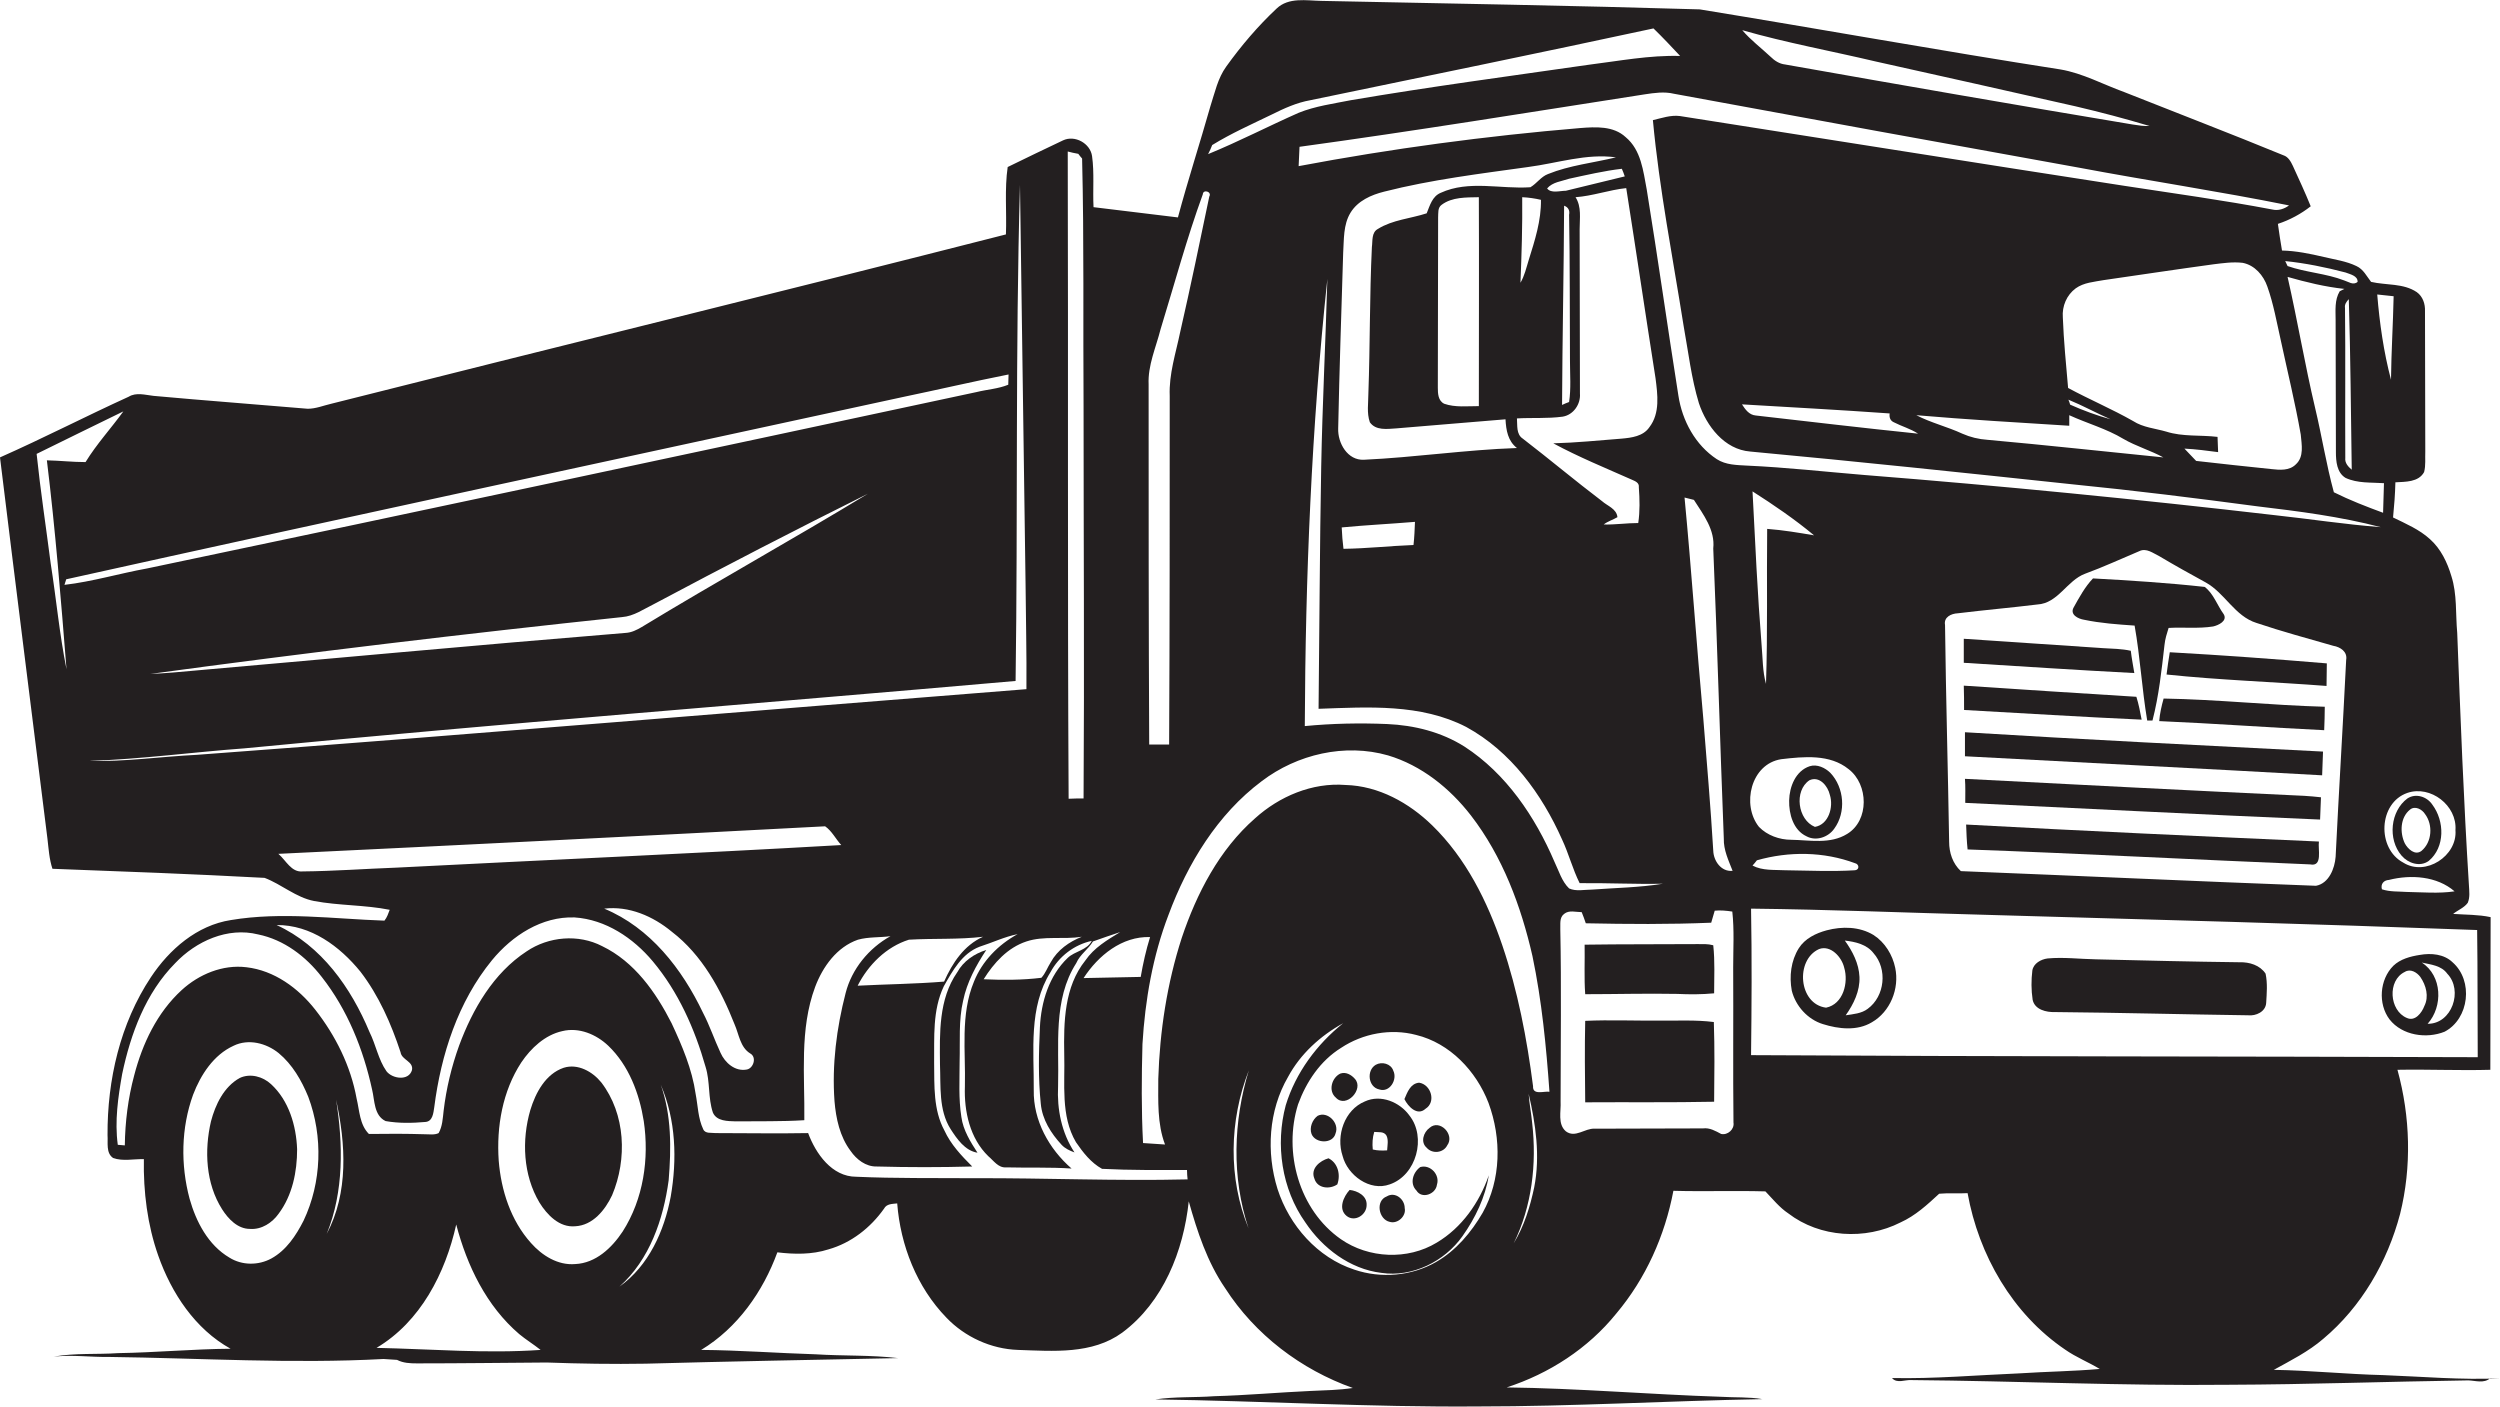<?xml version="1.0" encoding="utf-8"?>
<!-- Generator: Adobe Illustrator 19.2.0, SVG Export Plug-In . SVG Version: 6.00 Build 0)  -->
<svg version="1.1" id="Layer_1" xmlns="http://www.w3.org/2000/svg" xmlns:xlink="http://www.w3.org/1999/xlink" x="0px" y="0px"
	 viewBox="0 0 853.2 480.2" enable-background="new 0 0 853.2 480.2" xml:space="preserve">
<g>
	<path fill="#231F20" d="M813.4,469.3c-12.5-0.3-24.9-1.6-37.4-1.8c5.8-3.2,11.8-6.2,16.9-10.6c13-10.9,21.9-26.3,26.2-42.6
		c4-16.1,3.5-33.2-0.9-49.2c10.6-0.2,21.1,0.3,31.7,0c0.1-17.4,0-34.7,0.1-52.1c-4.2-0.9-8.5-0.8-12.8-1.1c1.6-1.3,3.8-2.1,5-3.8
		c0.8-1.9,0.5-3.9,0.4-5.9c-1.8-28.7-2.9-57.4-4-86.2c-0.6-6.5,0-13.2-2-19.4c-1.4-4.7-3.6-9.3-7.3-12.6c-3.6-3.3-8.3-5.3-12.6-7.4
		c0.4-4,0.7-8,0.8-12c3.4-0.2,7.9,0,9.8-3.5c0.6-2.3,0.3-4.7,0.4-7c-0.1-16,0-32-0.1-47.9c0.1-2.4-0.7-5-2.8-6.5
		c-4.6-3.1-10.4-2.3-15.6-3.5c-1.5-1.9-2.6-4.3-5-5.4c-3.5-1.7-7.4-2.2-11.1-3.1c-4.7-1.1-9.5-2.1-14.3-2.2c-0.5-3-1-6.1-1.4-9.1
		c4-1.3,7.9-3.4,11.2-6c-1.9-4.7-4-9.2-6.1-13.8c-0.7-1.5-1.6-3.1-3.2-3.6c-18-7.4-36.3-14.4-54.4-21.6c-7.2-2.6-14.1-6.4-21.7-7.7
		c-41.1-6.4-82-13.8-123.1-20.5c-43.1-1.3-86.1-2-129.2-2.9c-5.1-0.1-11.1-1.3-15.2,2.6c-6.4,6-12.1,12.7-17.2,19.8
		c-2.9,4-3.9,8.9-5.4,13.5c-3.6,12.7-7.7,25.3-11.1,38c-9.6-1.1-19.2-2.4-28.8-3.5c-0.3-5.8,0.3-11.7-0.5-17.4
		c-0.6-4.4-5.9-7.3-9.9-5.4c-6.3,3-12.6,6-18.9,9.1c-1.1,7.5-0.3,15.3-0.6,23c-76.7,19.6-153.6,38.4-230.3,57.8
		c-2.6,0.6-5.2,1.7-8,1.7c-17.5-1.5-35.1-2.8-52.6-4.4c-2.8-0.3-5.9-1.3-8.5,0.3C29.4,142,14.9,149.5,0,156.1
		c5.3,43.4,10.8,86.8,16.2,130.2c0.4,3.4,0.6,6.9,1.7,10.2c24.1,0.9,48.3,1.8,72.4,3.1c5.8,2.2,10.7,6.7,16.9,7.9
		c8.5,1.6,17.3,1.3,25.8,3c-0.5,1.3-0.9,2.6-1.8,3.7c-17.4-0.6-35.1-3.1-52.4-0.2c-11.6,1.8-21,10-27.3,19.5
		c-10.5,15.8-14.9,35.1-14.8,53.9c0.2,2.6-0.6,6.1,1.9,7.8c3.3,1.2,7,0.3,10.5,0.4c-0.2,11.1,1.2,22.4,4.9,32.9
		c4.5,12.8,12.6,25.1,24.7,31.8c-12.8,0.1-25.6,1.3-38.4,1.5c-7.3,0.5-14.7-0.1-22,1.2c6.3-0.7,12.7,0.2,19,0.1
		c31.2,0.4,62.4,2.4,93.6,0.7c1.5,0.1,3.1,0.2,4.6,0.3c2.1,1.1,4.5,1.2,6.8,1.2c14.8,0,29.5-0.2,44.3-0.3
		c11.2,0.4,22.5,0.6,33.8,0.4c28.7-0.8,57.4-1.3,86.1-1.9c-9.3-1.1-18.7-0.7-28.1-1.3c-13-0.4-26.1-1.4-39.1-1.5
		c12.4-7.5,21.1-19.9,26-33.3c5.8,0.7,11.8,0.8,17.4-1c7.8-2.2,14.4-7.4,19-13.9c0.9-1.7,2.8-1.6,4.5-1.8c1.1,14.3,6.7,28.6,16.8,39
		c6.3,6.6,15.3,10.7,24.4,11c12,0.4,25.3,1.6,35.6-5.9c14-10.4,20.9-27.9,22.7-44.8c2.9,10.3,6.3,20.7,12.4,29.6
		c10.2,15.9,25.9,27.8,43.6,34.1c-4.7,0.7-9.5,0.8-14.3,1c-11,0.5-22,1.5-33,1.8c-6.7,0.5-13.4,0.1-20.1,1.1
		c36.7,0.5,73.4,2.7,110.1,2.4c32.4,0,64.7-1.9,97.1-2.5c-4.7-0.8-9.4-0.5-14.1-0.8c-24.4-0.8-48.8-2.9-73.2-3.2
		c14.5-4.7,27.8-13.3,37.4-25.2c10.1-12,16.6-26.6,19.5-41.9c10.4,0.3,20.9-0.1,31.4,0.2c2.5,2.6,4.8,5.5,7.8,7.5
		c10.8,8.3,26.3,9.2,38.3,3.1c5.1-2.3,9.2-6.1,13.2-9.8c3.2-0.3,6.5,0,9.7-0.2c3.8,21.1,15.3,41.2,33.3,53.4c3.7,2.6,8,4.3,11.8,6.6
		c-9.1,0.8-18.2,0.9-27.3,1.5c-14.5,0.6-29.1,1.9-43.6,1.6c1.7,2,4.5,0.5,6.7,0.7c36,0.3,72.1,2,108.1,1.6
		c27.3-0.1,54.6-1.1,81.9-1.5c2.5,0.1,5.3,1.1,7.4-0.7c1.2,0,2.3,0,3.5,0C840,471,826.7,469.8,813.4,469.3z M821.3,304.4
		c-2.8-0.2-5.7,0-8.4-0.9c-0.5-1.8,0.6-3.1,2.4-3.2c7.5-1.9,16.4-1.3,22.4,3.9C832.3,305,826.7,304.5,821.3,304.4z M821.6,270.6
		c7.9-2.7,17,4.3,16.4,12.7c0.7,8.8-10.2,15.9-17.8,11.1C811.1,289.6,811.7,274,821.6,270.6z M816.9,101.1c-0.2,9.5-0.8,19-0.9,28.5
		c-2.5-9.5-3.9-19.3-4.7-29.1C813.1,100.7,815,100.9,816.9,101.1z M813.6,164.9c-0.1,3.4-0.2,6.7-0.3,10.1c-5.7-2.1-11.4-4.3-16.8-7
		c-2.6-9.5-4.1-19.2-6.4-28.8c-3.5-14.8-6-29.8-9.4-44.7c6.3,1.8,12.8,3.4,19.4,4.1c-0.4,0.2-1.2,0.6-1.6,0.8
		c-1.8,3-1.4,6.5-1.4,9.8c0.1,15,0,30.1,0.1,45.1c0,3.1,0.3,7,3.3,8.8C804.6,165,809.2,164.6,813.6,164.9z M800.3,105.1
		c-0.2-1.2,0.5-2.2,1.3-3c0.6,19.4,0.7,38.8,1,58.2c-1.2-1-2.4-2.3-2.2-4C800.3,139.3,800.5,122.2,800.3,105.1z M800.5,93
		c1.5,0.6,4.2,1.1,4.1,3.2c-1.5,1.3-3.2-0.1-4.6-0.5c-6.2-2.4-13-2.7-19.3-4.9c-0.2-0.4-0.6-1.3-0.8-1.7
		C786.7,89.8,793.7,91.2,800.5,93z M778.4,116.2c2.3,10.7,4.9,21.3,6.8,32.1c0.3,3.4,1.2,7.6-1.7,10.2c-2.2,2.2-5.5,1.9-8.2,1.6
		c-8.6-0.9-17.2-1.8-25.8-2.8c-1.3-1.4-2.7-2.8-4-4.2c3.9,0.2,7.7,0.7,11.5,1.2c-0.1-1.7-0.1-3.5-0.2-5.2c-5.8-0.7-11.9,0-17.5-1.8
		c-3.8-1.1-7.9-1.4-11.3-3.6c-7.2-4.1-15-7.4-22.2-11.3c-0.7-8-1.5-16.1-1.8-24.1c-0.3-3.8,1.3-7.6,4.4-9.9c2.8-2,6.3-2.2,9.5-2.8
		c12.5-1.8,25-3.7,37.5-5.4c3.3-0.4,6.6-0.9,10-0.5c4.1,0.8,7.1,4.3,8.4,8.1C775.9,103.7,777,110,778.4,116.2z M646.3,144.1
		c2.7,1.4,5.7,2.2,8.3,3.9c-18.5-1.9-37-4.1-55.4-6.2c-2.3-0.2-3.6-2.1-4.7-3.8c16.8,1,33.6,1.9,50.4,3.1
		C644.7,142.6,645.2,143.6,646.3,144.1z M654,141.7c17.4,1.5,34.8,2.5,52.2,3.6c0-0.9,0-2.7,0-3.6c6.1,2.8,12.7,4.6,18.5,8.1
		c4.3,2.5,9.2,3.9,13.6,6.3c-20-2-40-4.2-60-6c-3-0.2-5.9-0.9-8.6-2.1C664.5,145.6,659,144.3,654,141.7z M705.9,136.4
		c4.9,2,9.6,4.6,14.4,6.7c-4.7-1.3-9.3-3-13.8-5C706.4,137.7,706.1,136.8,705.9,136.4z M640.2,21c22.7,5,45.5,10.2,68.2,15.3
		c8.5,2,16.9,4.2,25.2,6.7c-1.9,0.1-3.8-0.2-5.7-0.5c-39.6-6.6-79.2-13.5-118.7-20.5c-1.9-0.2-3.6-1.3-4.9-2.6
		c-3.2-3-6.8-5.7-9.7-9.1C609.6,14.6,625,17.4,640.2,21z M413.7,49.5c6.5-4,13.5-7.1,20.3-10.4c4.2-2.1,8.6-4.1,13.2-4.9
		c39.1-8.1,78.1-16.1,117.1-24.5c3.1,3,6.1,6.2,9.1,9.4c-10.5-0.3-20.8,1.7-31.2,3c-27.1,3.9-54.2,7.5-81.2,12.1
		c-6,1.2-12.1,2-17.8,4.3c-10.4,4.6-20.4,9.8-30.9,14.1C412.9,51.5,413.3,50.5,413.7,49.5z M396.1,112.3c4.7-15.3,8.9-30.9,14.4-46
		c0.1-1.8,3.2-0.9,2.2,0.8c-3.2,15.4-6.4,30.8-9.9,46.1c-1.5,7.3-3.9,14.4-3.6,21.9c0,39.7,0,79.3-0.2,119c-2.3,0-4.5,0-6.8,0
		c-0.2-41-0.2-81.9-0.2-122.9C391.7,124.7,394.5,118.6,396.1,112.3z M392.5,319.8c-1.4,4.5-2.4,9-3.2,13.6c-6.5,0.2-13,0.2-19.5,0.4
		C374.8,326.1,382.9,319.5,392.5,319.8z M368,52.5c0.3,0.4,0.9,1.2,1.3,1.6c0.7,28.3,0.3,56.7,0.5,85c0,44.5,0.3,88.9,0,133.4
		c-1.7,0-3.4,0-5.1,0.1c-0.4-73.6-0.1-147.3-0.3-220.9C365.5,52,366.8,52.3,368,52.5z M369.2,319.7c-4.3,1.7-8.3,4.5-10.6,8.7
		c-1.1,1.7-1.8,3.8-3.2,5.3c-6.5,0.8-13.2,0.8-19.7,0.5c3.5-5.6,8.2-10.8,14.6-12.9C356.3,319.3,362.9,320.7,369.2,319.7z
		 M308.1,135.5c12-2.5,24-5.3,36.1-7.7c0,0.9-0.1,2.6-0.1,3.5c-3.4,1.4-7.2,1.6-10.8,2.5C239,154,144.6,174.2,50.2,194
		c-9.4,1.7-18.7,4.5-28.2,5.6c0.1-0.5,0.5-1.4,0.6-1.9C117.7,176.6,212.9,156.2,308.1,135.5z M296.2,168.5
		C270.7,184,244.5,198.5,219,214c-1.7,1-3.5,1.9-5.5,2c-51.5,4.2-102.8,9-154.3,13.5c-2.6,0.2-5.3,0.4-7.9,0.5
		c53.6-7.3,107.3-13.7,161-19.4c4-0.3,7.3-2.7,10.8-4.4C247.3,193.3,271.7,180.7,296.2,168.5z M17.3,192.3
		c-1.6-12.5-3.5-24.9-4.8-37.4c9.9-4.9,19.8-9.7,29.6-14.5c-4.2,5.8-9.1,11.1-12.9,17.3c-4.4,0-8.8-0.5-13.2-0.6
		c2.9,23.7,4.8,47.5,6.7,71.3C20.3,216.5,19.2,204.3,17.3,192.3z M67.3,257.6c-12.3,0.6-24.6,2.4-37,2.1c17.8-0.6,35.4-3,53.1-4.3
		c87.7-8.5,175.5-15.3,263.2-23c0.8-56.4-0.1-112.9,1.5-169.3c0.7,45.3,1.2,90.7,1.9,136c0.1,12,0.4,24.1,0.3,36.1
		C256,242.6,161.7,250.6,67.3,257.6z M335.5,319.7c-6.5,2.9-10.5,9-13.3,15.3c-9.8,0.8-19.7,0.9-29.5,1.4
		c3.6-7.1,9.8-13.3,17.5-15.7C318.6,320.2,327.1,320.7,335.5,319.7z M103.3,297.4c-3.9,0.4-5.7-3.8-8.3-6
		c62.2-3,124.4-6.1,186.6-9.4c2.3,1.6,3.6,4.3,5.5,6.4c-50.5,2.9-101.1,5.1-151.7,7.7C124.6,296.5,114,297.3,103.3,297.4z
		 M254.9,365c-4,0.8-7.5-2.3-9-5.7c-2.1-4.5-3.7-9.3-6-13.7c-7.1-14.9-18-29-33.7-35.5c8.5-1,16.7,2.6,23.1,7.9
		c10.3,7.9,16.7,19.7,21.4,31.6c1.5,3.4,1.9,7.8,5.3,9.9C258.4,360.8,257.1,364.6,254.9,365z M123,331.6
		c6.3,8.2,10.5,17.8,13.7,27.5c0.4,2.7,4.5,3.1,3.9,6.1c-1.1,3.8-6.7,3-8.7,0.4c-2.8-4-3.6-9-5.8-13.4
		c-6.3-15.1-16.4-29.5-31.7-36.5C106.1,315.6,116,323,123,331.6z M103.6,416.6c-2.6,5.1-5.9,10.1-11,12.9c-4.4,2.4-10,2.4-14.3-0.3
		c-7.3-4.3-11.4-12.3-13.6-20.1c-3.1-11.6-2.9-24.2,1.2-35.5c2.6-6.8,7-13.6,13.8-16.7c5.1-2.5,11.2-0.9,15.4,2.5
		c4.7,3.9,7.8,9.3,10.1,14.9C110.3,387.9,109.8,403.5,103.6,416.6z M111.5,421.1c5.9-14.5,5.6-30.7,3.2-45.8
		C118,390.4,119,407,111.5,421.1z M128.5,460c15-8.9,23.5-25.5,27.2-42.1c3.7,14.1,10.3,27.8,21.5,37.4c2.3,1.9,4.9,3.5,7.3,5.4
		C165.8,462,147.2,460.4,128.5,460z M196.3,431.4c-5.9,0.5-11.3-2.9-15.1-7.2c-6.9-7.7-10.2-18-11-28.1c-0.8-11.6,1.3-23.7,7.7-33.5
		c3.3-4.9,8.1-9.4,14-10.7c5.7-1.4,11.6,1.1,15.7,5c7,6.7,10.6,16.3,12.1,25.7c1.9,12.8-0.1,26.6-7.2,37.7
		C208.8,425.9,203.3,431.1,196.3,431.4z M228.9,408.4c-2.2,11.7-7.5,23.6-17.5,30.7c10.3-9.2,15-23,16.8-36.3
		c0.9-10.9,1-22.2-2.7-32.6C230.7,382.2,231.1,395.7,228.9,408.4z M332.3,402.1c-13.4-0.1-26.7,0.1-40.1-0.5
		c-8.3,0-13.8-7.9-16.4-14.9c-10.5,0.2-21,0-31.6,0c-1.4-0.2-3.5,0.3-4.2-1.3c-1.8-3.8-1.8-8-2.6-12.1c-1.2-8.4-4.6-16.4-8.2-24.1
		c-5.4-10.6-12.7-21-23.7-26.3c-8.1-4.2-18.3-3.3-25.8,1.8c-11.3,7.4-18.4,19.7-23,32.1c-2.6,7.2-4.4,14.7-5.3,22.3
		c-0.3,2.6-0.4,5.3-1.7,7.6c-1.4,0.7-3.1,0.4-4.6,0.4c-6.4-0.2-12.8-0.2-19.2-0.1c-3.2-3.2-3.2-8-4.2-12.1
		c-2-11.1-7.2-21.5-14.1-30.3c-5.8-7.4-14-13.4-23.5-14.5c-8.1-1-16.2,2.4-22.1,7.8c-8.4,7.7-13.4,18.3-16.2,29.1
		c-2.1,7.8-3.1,15.9-3.2,23.9c-0.6,0-1.8-0.2-2.4-0.2c-1.1-8.1,0.1-16.3,1.5-24.2c2.9-13.7,8-27.6,18.1-37.8
		c7.1-7.5,17.9-12.4,28.3-9.8c8.8,1.8,16.3,7.5,21.7,14.5c8.8,11.2,14.2,24.7,17.2,38.5c0.9,3.7,0.6,8.8,4.6,10.7
		c4.5,0.8,9.1,0.7,13.6,0.3c2.5-0.2,2.7-3.1,3-5c2.3-18,8.1-36,19.7-50.2c6.9-8.4,17-15,28.2-14.6c10.6,0.7,20,7,26.7,15
		c8.7,10.4,14.3,23,18,36c1.6,5.1,0.8,10.6,2.5,15.6c1.3,3,5.1,2.9,7.8,3c7.8-0.1,15.6,0.1,23.4-0.4c0.2-15.2-1.7-31,3.7-45.5
		c2.6-6.9,7.4-13.6,14.6-16.1c3.6-1,7.4-0.7,11.1-1.2c-7.4,4.1-13.2,11.2-15.3,19.4c-3.1,12-4.7,24.5-3.8,36.9
		c0.5,5.9,1.8,12.1,5.5,17c2,2.9,5.2,5.4,8.9,5.3c10.9,0.3,21.7,0.3,32.6,0c-3.7-3.7-7.3-7.5-9.5-12.3c-3.8-7-3.4-15.2-3.5-23
		c0.1-8.8-0.6-18,3.3-26.2c3-5.3,6.2-11.2,12.2-13.5c4.4-1.4,8.5-3.4,13-4.3c-6.6,3.6-12.1,9.2-14.9,16.2
		c-4.7,11.3-2.8,23.8-3.1,35.8c-0.3,8.5,1.7,17.7,8,23.8c1.8,1.5,3.4,4,6,3.8c7.5,0.2,15-0.1,22.4,0.4c-7.7-6.7-13.1-16.4-12.9-26.8
		c0.1-13.5-1.8-28.2,5.7-40.2c2.9-5.4,8.1-9.4,14.1-10.7c-1.6,3.2-5.8,3.5-8.2,5.8c-6.4,6.1-9.1,15.1-9.5,23.7
		c-0.4,8.7-0.6,17.4,0.3,26.1c0.5,5.4,3.5,10.1,7.1,14c1.2,1.3,2.8,2,4.4,2.6c-4.4-6.7-6-14.7-5.6-22.6c0.4-14-1.8-29.5,6.2-42
		c1.3-3,4.1-4.7,5.7-7.4c3.1-1.1,6.2-2.2,9.3-3.2c-4.4,2.7-8.9,5.3-11.9,9.7c-7.2,9-7.4,21-7.2,32c0.3,10-1.3,21,4,30
		c2.4,3.5,5.1,7,8.9,9.1c9.6,0.5,19.3,0.4,29,0.4c0,1.1,0.1,2.2,0.2,3.2C381,403.1,356.7,402,332.3,402.1z M426.1,419.2
		c-7-17.1-6.6-36.8,0.1-53.9C420.9,382.7,420.3,401.8,426.1,419.2z M506,413.9c-3.9,6.7-9.1,12.9-15.9,16.8
		c-8.3,4.8-18.8,5.7-27.9,2.6c-12.6-4.1-22.2-15.1-26.2-27.5c-3.9-12.5-3.1-26.8,3.6-38.3c4.2-7.8,11-14,18.8-18.3
		c-9,7.2-16.2,16.9-19.6,28c-3.6,13.4-1.4,28.6,6.7,40c5.9,8.8,15.2,15.9,25.9,17.2c10.6,1.6,21.6-3.9,27.7-12.5
		c4.4-6.2,7.8-13.3,9-20.8c-3.2,9.3-9.2,17.9-17.8,23c-9.9,6-23.2,5.4-32.7-1.2c-14.3-10-19.7-29.7-14.6-46
		c2.8-7.7,7.6-14.9,14.7-19.3c7.4-4.9,16.9-6.7,25.6-4.4c11.5,2.8,20.5,12.3,24.7,23.2C512.5,388.6,512.3,402.6,506,413.9z
		 M523.6,405.2c-1.4,6.6-3.4,13.2-7,19.1c6.2-12.6,7.9-27.1,6.3-41c-0.3-3.4-1-6.7-1.2-10C524.1,383.6,525.7,394.5,523.6,405.2z
		 M523.2,370.7c-2.1-16.3-5.2-32.5-10.5-48.1c-5.1-15-12.4-29.7-23.9-40.9c-7.9-7.7-18.3-13.5-29.6-13.8
		c-11.4-0.9-22.6,3.9-30.9,11.4c-12.2,10.7-19.9,25.6-25,40.8c-5,15.5-7.5,31.8-8,48.1c0,7.5-0.4,15.3,2.3,22.4
		c-2.5-0.2-5-0.3-7.5-0.5c-0.6-11.3-0.5-22.6-0.2-33.8c0.9-15,3.5-30,8.9-44.1c6.5-17.5,16.7-34.3,31.8-45.6
		c12.1-9.2,28.4-13,43.1-8.8c11.4,3.4,21.1,11.2,28.3,20.5c10.8,14,17.1,30.9,21,48c3.2,15.3,4.7,30.8,5.8,46.3
		C527,372.3,523,373.9,523.2,370.7z M499.8,254.8c-7.9-5-17.2-7.3-26.4-7.7c-9.4-0.4-18.8-0.2-28.1,0.7c0.2-51,2.3-101.9,7.7-152.6
		c-0.6,21.3-1.7,42.7-2.1,64.1c-0.5,27.5-0.6,55.1-0.9,82.6c16.9-0.6,34.9-1.8,50.4,6.2c15.2,8.3,25.8,22.9,32.7,38.4
		c2.3,4.9,3.6,10.1,6,14.9c9.5-0.1,18.9,0.4,28.4,0.2c-8,1.3-16.1,1.4-24.2,2c-2.6,0-5.4,0.7-7.8-0.4c-2.5-2.4-3.5-6-5-9.1
		C523.9,278.7,514,264,499.8,254.8z M556.9,163.7c1.1,0.5,2.6,1,2.4,2.6c0.3,4.1,0.4,8.2-0.2,12.2c-3.9,0-7.8,0.6-11.8,0.5
		c1.4-1.1,3.2-1.6,4.7-2.5c-0.3-2.9-3.4-3.8-5.3-5.5c-9.1-6.9-17.9-14.3-27-21.3c-2.3-1.5-1.8-4.5-2-6.9c5.2-0.3,10.4,0.1,15.6-0.6
		c3.7-0.6,6.2-4.3,5.9-7.9c-0.1-18.7,0-37.4-0.1-56.1c0-3.7,0.7-7.6-1.4-10.9c5.8-0.4,11.5-2.5,17.3-3.1c3.4,21.6,6.6,43.3,10,64.9
		c0.7,5.5,1.6,11.9-2.1,16.7c-2.1,3.1-6.1,3.6-9.5,3.9c-7.7,0.6-15.5,1.4-23.3,1.6C538.8,156,547.9,159.7,556.9,163.7z M519.5,67.3
		c2.1,0.1,4.3,0.4,6.4,0.9c0.1,7.1-2.1,13.9-4.2,20.6c-0.8,2.6-1.4,5.3-2.8,7.7C519.3,86.8,519.6,77,519.5,67.3z M535.8,123.2
		c0,4.7,0.4,9.4-0.3,14c-0.6,0.2-1.8,0.7-2.4,1c0.1-22.7,0.6-45.4,0.7-68c1.4,0.5,2,1.6,1.7,3.1C535.8,89.9,535.7,106.6,535.8,123.2
		z M534.4,65.1c-2,0-5.1,1-6.4-0.8c1.9-2.2,4.9-2.4,7.5-3.3c6-1.3,12-2.7,18-3.4c0.3,0.6,0.8,2,1,2.6
		C547.8,61.8,541.1,63.5,534.4,65.1z M528.3,59.4c-2.4,0.9-3.8,3.2-6,4.5c-10.2,0.7-21-2.5-30.6,1.9c-2.9,1.2-3.7,4.3-4.8,7
		c-5.5,1.8-11.6,2.2-16.6,5.3c-2.3,1.2-1.8,4.1-2.1,6.2c-0.8,16.7-0.6,33.3-1.2,50c0,3.3-0.6,6.6,0.5,9.8c2,2.9,5.9,2.3,9,2.1
		c12.4-1.1,24.8-2,37.3-3.1c0.2,3.7,0.8,7.4,3.9,9.8c-17.5,0.6-34.8,3.2-52.2,4c-5.6,0.3-9-5.7-8.8-10.7c0.4-20,1.1-40,1.7-59.9
		c0.3-4.6,0-9.6,2.5-13.7c2.5-4.1,7.1-6.1,11.5-7.2c16.1-4.1,32.7-6.1,49.1-8.4c10-1.3,19.9-4.7,30-3.3
		C543.7,55.6,535.7,56.4,528.3,59.4z M504.7,138.6c-3.9,0-8.1,0.5-11.8-0.8c-2.1-1-2.2-3.5-2.2-5.5c0-19.4,0.1-38.8,0.1-58.1
		c0.1-1.5-0.2-3.3,1.2-4.3c3.6-2.7,8.4-2.5,12.7-2.6C504.8,91,504.7,114.8,504.7,138.6z M482.9,178.1c-0.1,2.6-0.2,5.2-0.5,7.9
		c-8,0.3-15.9,1.2-23.9,1.3c-0.3-2.4-0.5-4.8-0.6-7.3C466.2,179.2,474.5,178.8,482.9,178.1z M587.4,387c-1.9-1-3.9-2.2-6.2-1.9
		c-12.3,0.1-24.7,0-37,0.1c-3.3-0.2-6.6,3.3-9.8,0.9c-2.9-2.5-1.6-6.8-1.8-10.2c0-19.6,0.3-39.1-0.1-58.7c0.1-1.8-0.4-4,1.3-5.3
		c1.7-1.4,4-0.6,6-0.6c0.5,1.3,1,2.5,1.4,3.8c14.2,0.3,28.5,0.4,42.8-0.2c0.4-1.4,0.8-2.7,1.2-4.1c2-0.2,4,0,6,0.3
		c0.7,6.3,0.3,12.7,0.3,19c0.1,17.6-0.1,35.3,0.1,53C592,385.4,589.6,387.5,587.4,387z M588.3,286.2c-0.1,3.9,1.6,7.4,3,11
		c-3.9,0.4-6.5-3.4-6.6-6.9c-0.9-15.1-2.2-30.1-3.4-45.1c-2.3-25.1-4-50.3-6.4-75.4c0.8,0.2,2.4,0.6,3.2,0.8
		c3.2,5,7.3,10.3,6.6,16.6C586.1,220.2,587,253.2,588.3,286.2z M585.9,156.7c-7.3-4.8-11.8-13.1-13.1-21.7
		c-3.7-23.4-7-46.9-10.8-70.3c-1.2-6.3-1.9-13.5-7.2-17.9c-4.2-3.9-10.3-3.5-15.5-3.1c-32.2,2.7-64.3,7-96.1,13
		c0.1-2.2,0.2-4.4,0.3-6.6c39.4-5.4,78.6-11.8,117.8-17.9c3.3-0.5,6.7-1,10-0.2c46,8.5,92.1,16.9,138.1,25.2
		c23.9,4.5,48,8.1,71.8,12.9c-1.6,1.2-3.7,1.9-5.7,1.4c-16.8-3.2-33.7-5.5-50.6-8.1c-50.6-7.8-101.1-15.9-151.6-23.8
		c-3.1-0.4-6.2,0.7-9.2,1.4c2.2,23.6,6.8,46.9,10.5,70.3c1.6,8.8,2.6,17.7,5.2,26.3c2.6,7.8,8.7,15.8,17.5,16.5
		c36.7,3.4,73.4,7.3,110.1,11.2c21.1,2.1,42,4.7,63,7.5c14.2,1.7,28.3,3.5,42.1,7.1c-12.1-0.9-24.2-2.8-36.3-4.1
		c-46.6-5.4-93.2-10-140-13.7c-13.3-1.1-26.7-2.6-40-3.2C592.7,158.7,589,158.7,585.9,156.7z M800.7,225.2
		c-1.1,22.4-2.5,44.8-3.6,67.2c-0.3,4-2.3,9.1-6.7,9.9c-40.4-1.5-80.8-3.4-121.2-5c-2.8-2.6-4-6.3-4-10c-0.4-24.7-1.1-49.3-1.4-74
		c-0.5-2.7,2.1-3.9,4.4-4c9-1.1,18.1-1.9,27.1-3c7.1-0.4,10.1-8.2,16.3-10.5c6.3-2.3,12.3-5.1,18.5-7.7c2.4-1.2,4.7,0.7,6.8,1.7
		c5.2,3.1,10.6,6.1,15.9,9c6.5,3.6,9.9,11.5,17.3,13.8c8.6,2.9,17.5,5.3,26.2,7.8C798.7,220.8,801.2,222.4,800.7,225.2z
		 M602.7,233.4c-1.2-4.3-1.1-8.8-1.5-13.2c-1.4-17.5-2.2-35-3.1-52.5c7.2,4.6,14.4,9.5,21,15c-5.3-0.9-10.6-1.8-16-2.2
		C602.9,198.1,603.3,215.7,602.7,233.4z M607.9,259.1c7.7-0.9,16.6-1.8,23,3.4c6.8,5.2,7.1,17.5-0.5,22.1c-5.8,3.6-12.8,2.1-19.1,2
		c-4,0-8.2-1.5-11-4.4C594.3,274.7,597.5,260.7,607.9,259.1z M633.1,297c-7.9,0.5-15.9,0.1-23.9,0c-3.7-0.2-7.7,0.2-11.1-1.6
		c0.4-0.4,1.1-1.3,1.5-1.8c10.9-3.1,22.8-3,33.5,1C634.5,294.9,634.7,296.8,633.1,297z M597.6,360.1c0.2-16.7,0.3-33.3,0-50
		c26.6,0.3,53.1,1.4,79.7,2.1c56.1,1.6,112.1,3.1,168.1,5.2c0.2,14.5,0.1,28.9,0.2,43.4C762.9,360.5,680.3,360.6,597.6,360.1z"/>
	<path fill="#231F20" d="M711.2,211.5c5.7,1.2,11.5,1.6,17.3,2c1.9,10.7,2.5,21.7,4.3,32.4c0.5,0,1.4,0,1.8,0
		c2.2-8.5,3.1-17.1,4.1-25.8c0.2-2,0.8-3.9,1.4-5.8c5-0.3,10.2,0.3,15.2-0.5c1.8-0.4,5-1.9,3.6-4.2c-2.2-3-3.5-7.1-6.5-9.3
		c-12.7-1.4-25.4-2.2-38.1-2.9c-2.7,2.8-4.7,6.5-6.6,9.9C706.3,209.8,709.3,211.2,711.2,211.5z"/>
	<path fill="#231F20" d="M727.2,222.1c-3.1-0.7-6.3-0.7-9.5-0.9c-15.8-1-31.7-2.2-47.5-3.2c0,2.7,0,5.5,0,8.2
		c19.4,1.2,38.8,2.5,58.2,3.5C728,227.2,727.5,224.7,727.2,222.1z"/>
	<path fill="#231F20" d="M739.4,230.2c18.1,1.9,36.4,2.5,54.6,3.9c0-2.6,0.1-5.1,0.1-7.7c-17.9-1.5-35.7-2.8-53.6-3.8
		C740.1,225.1,739.7,227.7,739.4,230.2z"/>
	<path fill="#231F20" d="M729.1,237.8c-19.6-1.2-39.2-2.5-58.9-3.8c0.1,2.8,0.1,5.5,0.1,8.3c20.2,1.1,40.4,2.4,60.6,3.3
		C730.4,243,729.9,240.3,729.1,237.8z"/>
	<path fill="#231F20" d="M736.9,246.1c18.8,0.8,37.5,2.2,56.3,3.1c0.1-2.7,0.2-5.3,0.2-8c-18.3-0.5-36.7-2.5-55-2.8
		C737.7,240.9,737.1,243.5,736.9,246.1z"/>
	<path fill="#231F20" d="M670.6,258.1c40.6,2.2,81.3,4.2,121.9,6.5c0.1-2.7,0.2-5.4,0.3-8.1c-40.8-2.1-81.5-4.1-122.2-6.6
		C670.6,252.7,670.6,255.4,670.6,258.1z"/>
	<path fill="#231F20" d="M616.5,285.4c3.3,1.8,7.5,0.3,9.5-2.6c4.1-5.6,3.4-14-1.3-19c-1.8-1.8-4.6-3.1-7.1-2.3
		c-4.8,1.6-6.9,7-7,11.7C610.5,277.8,612,283.3,616.5,285.4z M617.5,266.3c3.4-1.6,6.3,1.9,7,5c1.3,4.1-0.4,10.1-5.1,10.9
		C613.5,279.8,612.2,269.9,617.5,266.3z"/>
	<path fill="#231F20" d="M670.6,265.8c0.2,2.7,0.1,5.5,0.1,8.2c40.4,1.9,80.7,4,121.1,5.7c0.1-2.5,0.2-5.1,0.3-7.6
		c-1.9-0.2-3.8-0.4-5.7-0.5C747.8,269.8,709.2,267.8,670.6,265.8z"/>
	<path fill="#231F20" d="M819.6,292c2.2,2.6,6.3,4,9.3,1.8c5.6-4.7,5.4-13.6,1.2-19.2c-1.8-2.7-5.6-4-8.5-2.1
		C815.8,276.8,814.8,286.4,819.6,292z M822.5,276.3c1.7-1.4,4.1-0.1,5.1,1.5c2.8,3.7,2.4,9.6-1.2,12.6c-2.2,1.7-4.7-0.7-5.7-2.6
		C819,284.2,819.1,279,822.5,276.3z"/>
	<path fill="#231F20" d="M791.4,287.2c-40.2-1.8-80.3-3.6-120.4-5.8c0.1,2.8,0.2,5.7,0.5,8.5c39,1.4,77.9,3.5,116.9,5.1
		C792.8,295.9,791,289.8,791.4,287.2z"/>
	<path fill="#231F20" d="M639.4,319.1c-4.8-2.9-10.7-3-16-1.6c-3.7,1-7.4,2.8-9.5,6.1c-2.7,4.3-3.3,9.6-2.4,14.5
		c1.3,5.2,5.4,9.8,10.6,11.4c5.4,1.7,11.7,2.4,16.7-0.6c6.3-3.6,9.5-11.5,8-18.6C645.9,325.9,643.3,321.6,639.4,319.1z M623.2,343.9
		c-9.4-1.2-10.6-16.3-2.4-20c4-1.5,7.8,2.8,8.6,6.4C630.9,335.3,629.1,342.7,623.2,343.9z M637.4,344.3c-2.1,1.6-4.9,1.8-7.5,2.2
		c2.7-3.8,4.9-8.3,4.7-13.1c-0.2-4.6-2.4-8.8-5-12.4c3.6,0.4,7.5,1.3,9.8,4.3C644.2,330.7,643.3,340,637.4,344.3z"/>
	<path fill="#231F20" d="M579.3,322.2c-12.8,0.1-25.7,0-38.5,0.2c0.1,5.6-0.2,11.3,0.2,16.9c10.5,0,20.9-0.3,31.4-0.1
		c4.2,0.2,8.4,0.2,12.6-0.2c0-5.5,0.3-10.9-0.3-16.4C582.9,322.1,581.1,322.2,579.3,322.2z"/>
	<path fill="#231F20" d="M327.5,362.3c0.2-6.9-0.4-14,1.2-20.8c1.3-6.3,4.4-12,7.9-17.3c-4.1,1.3-7.8,3.8-9.9,7.6
		c-6.4,9.2-6,20.8-5.9,31.5c0.3,7.4-0.5,15.5,3.6,22c2.2,3.4,4.9,7.4,9.2,8.1c-2.4-3.7-4.9-7.7-5.5-12.2
		C327.1,374.9,327.5,368.6,327.5,362.3z"/>
	<path fill="#231F20" d="M825.8,325.9c-3.2,0.5-6.6,1.4-9,3.7c-4.7,4.7-5.3,13-1.3,18.3c4.3,5.5,12.6,6.7,18.8,4.2
		c8.4-4.4,9.9-17.4,2.7-23.7C834.1,325.6,829.7,325.2,825.8,325.9z M827.4,343.3c-0.9,2.4-3.2,5.4-6,4.1c-6-2.5-6.7-12.8-0.7-15.7
		c1.9-1.2,4.1,0.1,5.3,1.7C828,336.3,829,340.1,827.4,343.3z M828.5,349.4c5.3-5.9,5-16.4-2-20.9c3.1,0.7,6.7,1,8.7,3.8
		C840.7,338,836.8,349.5,828.5,349.4z"/>
	<path fill="#231F20" d="M764.3,328.4c-16.3-0.2-32.7-0.6-49-1c-5.5-0.1-11-0.8-16.5-0.3c-2.3,0.3-4.8,1.7-5.2,4.1
		c-0.4,3.3-0.4,6.7,0.1,10c0.7,3.4,4.7,4.3,7.6,4.2c22,0.2,43.9,0.8,65.9,1.1c2.7,0.3,6-1.2,6.2-4.2c0.2-3.3,0.5-6.7-0.2-10
		C771.3,329.4,767.7,328.3,764.3,328.4z"/>
	<path fill="#231F20" d="M566.3,348.3c-8.4,0.1-16.9-0.3-25.3,0.1c-0.2,9.3-0.1,18.5,0,27.8c14.7-0.1,29.3,0.1,44-0.2
		c0.1-9.1,0.2-18.2-0.1-27.2C578.7,348,572.4,348.4,566.3,348.3z"/>
	<path fill="#231F20" d="M470.7,371.8c3.6,1.2,6.3-3.4,4.8-6.4c-0.8-2.4-3.9-3.2-6-2C466.3,365.3,466.9,371,470.7,371.8z"/>
	<path fill="#231F20" d="M192.4,364.4c-6.2,2.1-9.6,8.5-11.4,14.4c-3,10.3-2.5,22.2,3.1,31.6c2.6,4.2,6.8,8.6,12.2,8.1
		c6-0.3,10.2-5.5,12.6-10.6c5.2-12.3,4.6-27.7-3.7-38.5C202.2,365.7,197.2,362.9,192.4,364.4z"/>
	<path fill="#231F20" d="M455.9,374.6c3.5,3.8,9.7-2.9,6.5-6.4c-1.2-1.4-3.1-2.5-5-1.8C454.5,367.8,453.2,372.3,455.9,374.6z"/>
	<path fill="#231F20" d="M92.5,370c-2.8-2.6-7.1-3.8-10.7-2.1c-5.4,3-8.3,9.1-9.8,14.8c-2.3,9.9-1.8,21.2,3.8,30
		c2.1,3.3,5.3,6.7,9.5,6.7c4,0.3,7.6-2.1,9.8-5.2c4.7-6.3,6.3-14.3,6.3-22C101.1,384.2,98.6,375.6,92.5,370z"/>
	<path fill="#231F20" d="M486.5,378.4c3.7-2.3,1.9-8.3-2.2-8.9c-3,0.3-4,3.3-5,5.6C480.5,377.6,483.7,381,486.5,378.4z"/>
	<path fill="#231F20" d="M481,380.7c-3.3-4.6-9.8-7.3-15.2-4.8c-7,2.9-9.9,11.7-7.6,18.6c1.7,6.6,9.3,12.2,16.1,9.7
		C483.4,401.1,486.9,388.1,481,380.7z M473.4,392.6c-1.6,0.1-3.3,0.1-4.9-0.3c-0.2-2-0.1-4.1,0.5-6c1.4,0.2,3.3-0.3,4.2,1.3
		C473.9,389.1,473.5,390.9,473.4,392.6z"/>
	<path fill="#231F20" d="M455.8,386.8c1.4-3.5-2.7-7.7-6.1-6c-1.8,1.3-2.9,4-2.1,6.2C448.9,390.3,454.9,390.5,455.8,386.8z"/>
	<path fill="#231F20" d="M487.9,384.9c-2.1,1.5-3.2,4.9-1,6.8c1.9,2.2,5.7,1.8,7-0.8C496.6,387.3,491.4,381.8,487.9,384.9z"/>
	<path fill="#231F20" d="M453.4,395.3c-2.9,0.8-6.3,3.5-4.8,7c1,3.3,5.2,3.7,7.8,1.9C457.6,400.9,456.6,396.9,453.4,395.3z"/>
	<path fill="#231F20" d="M484.7,398.3c-2.5,1.8-3.7,5.6-1.3,8c1.8,3,6.6,1.3,7-2C491.5,400.9,488.1,397.3,484.7,398.3z"/>
	<path fill="#231F20" d="M460.6,406.1c-2.1,2.3-4,6.5-1,8.9c2.8,2.2,6.8-0.4,6.8-3.7C466.6,408.1,463.3,406.4,460.6,406.1z"/>
	<path fill="#231F20" d="M473.3,408.3c-4,1.5-2.8,7.9,1,8.7c2.7,0.8,5.7-2,5.1-4.7C479.4,409.2,476.1,406.6,473.3,408.3z"/>
</g>
</svg>
